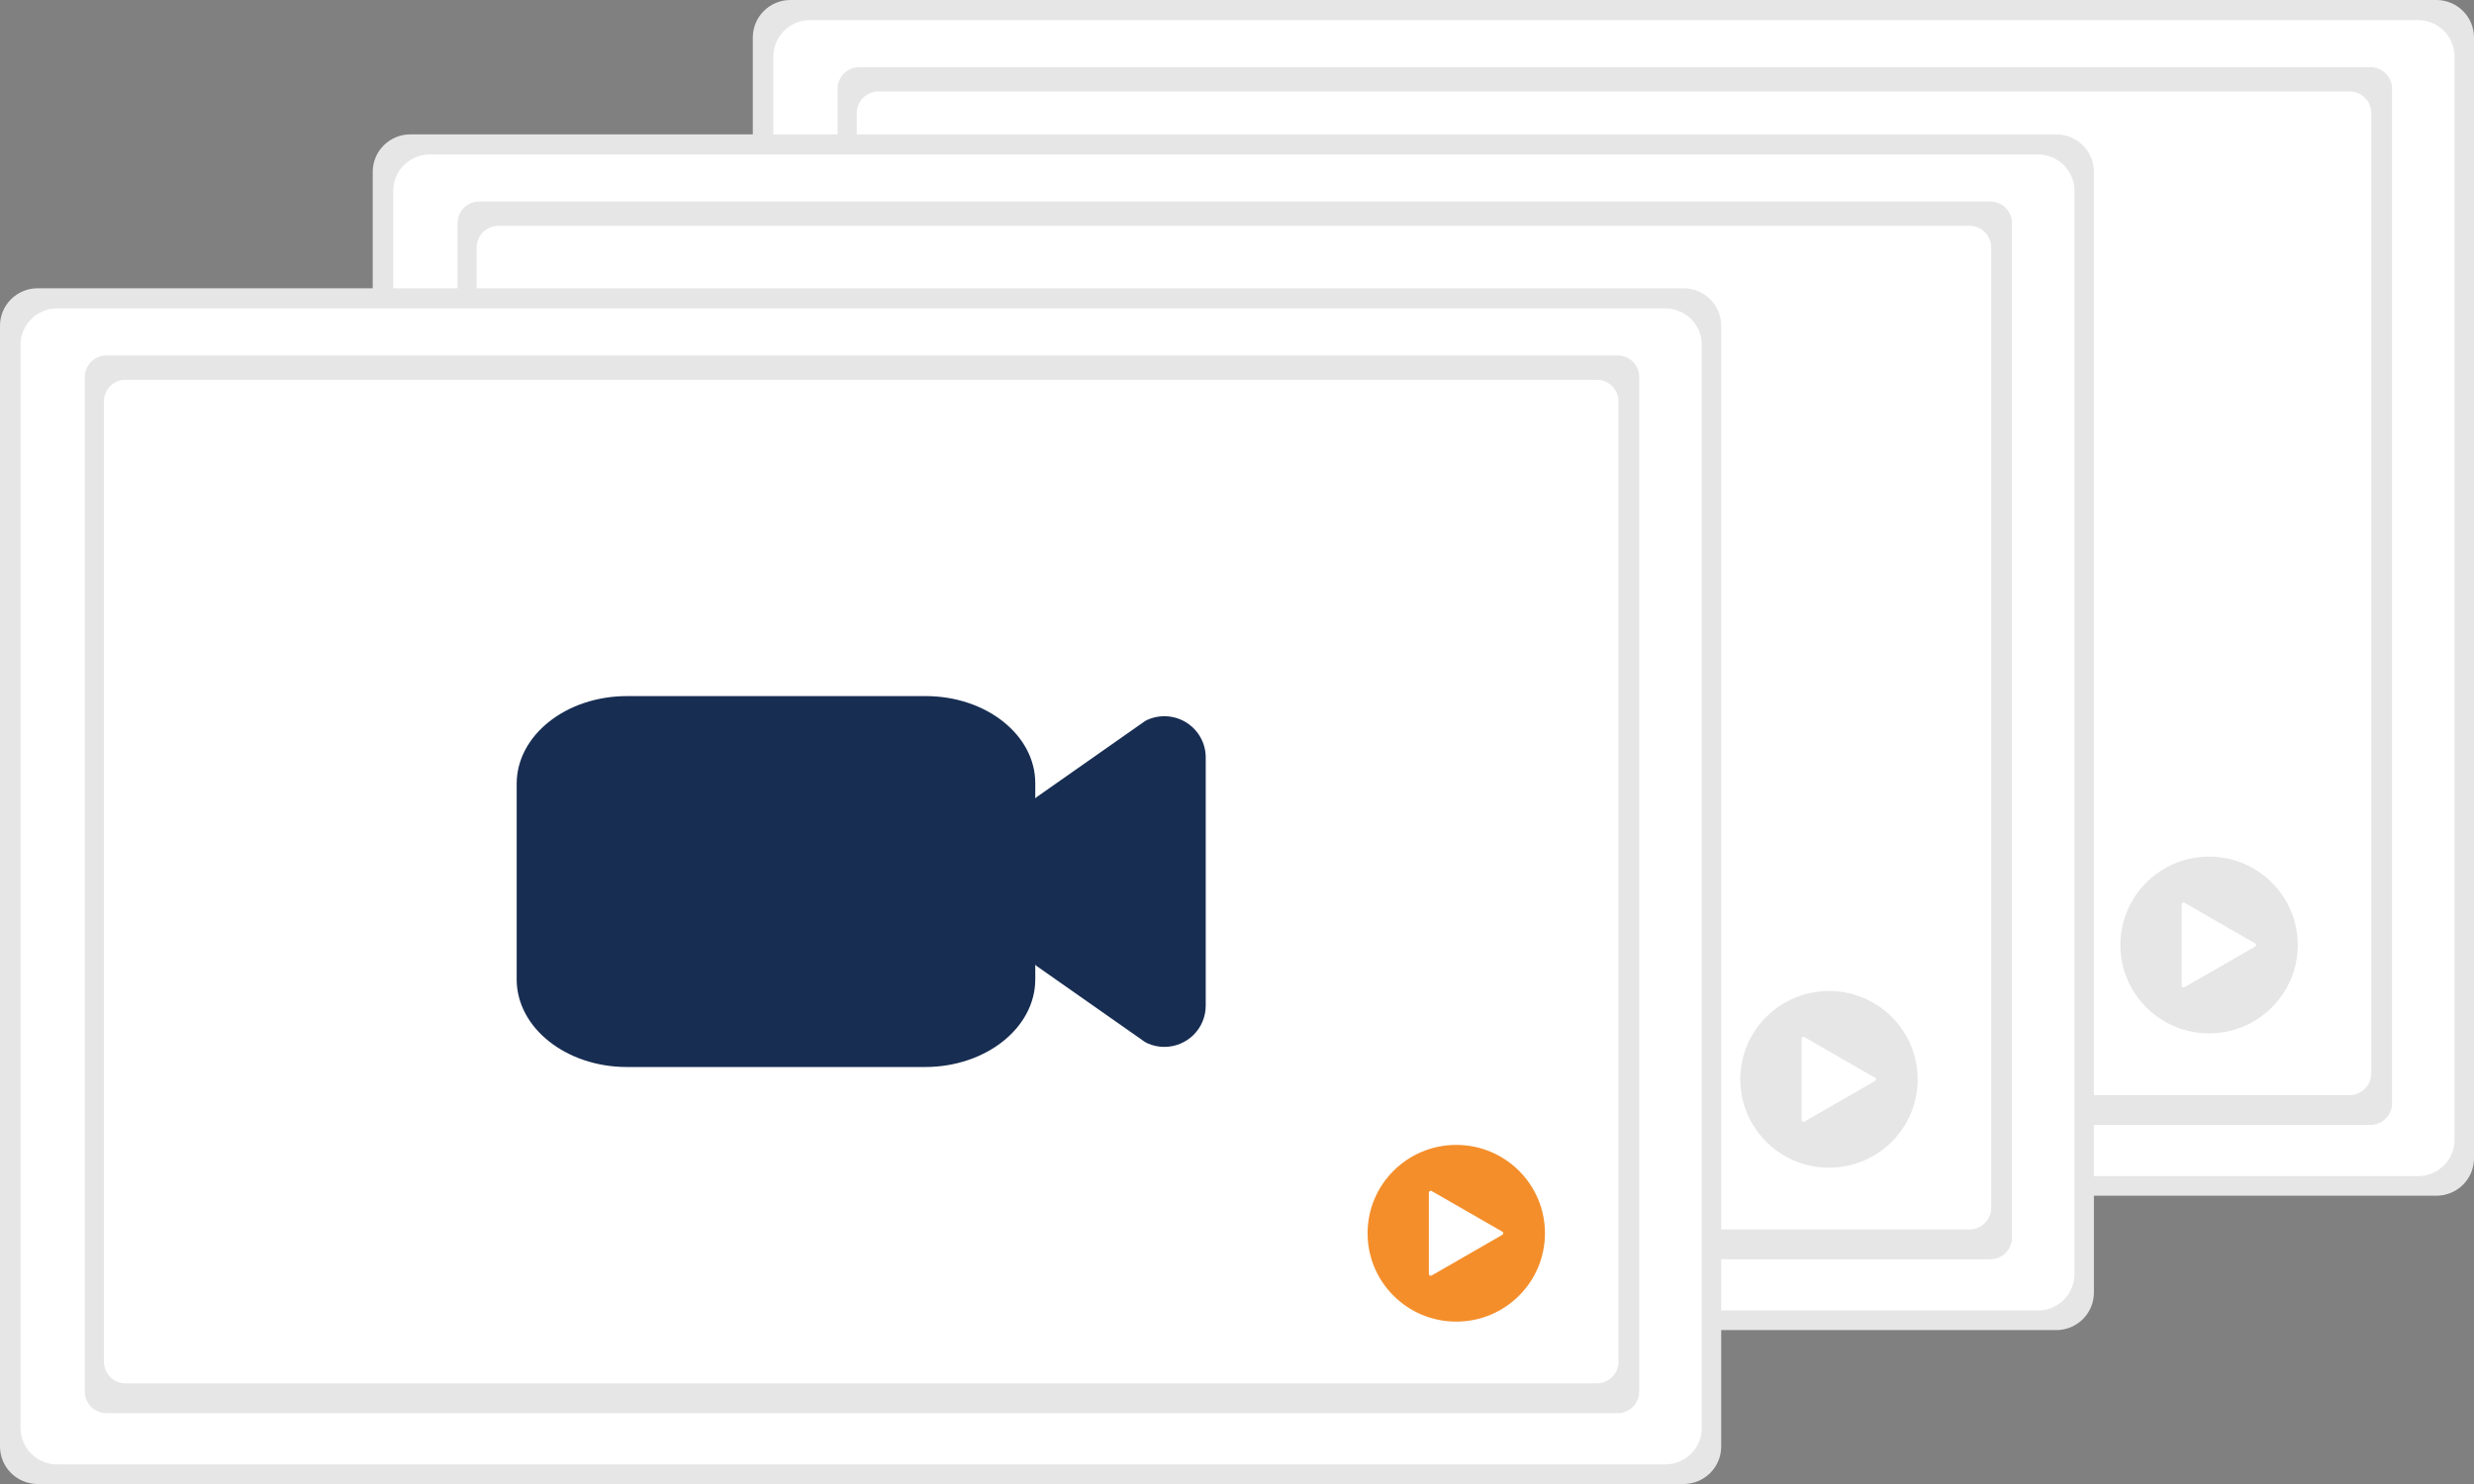 <svg xmlns="http://www.w3.org/2000/svg" width="500" height="300" viewBox="0 0 500 300" fill="none"><rect x="0" y="0" width="500" height="300" fill="#808080" stroke="none"/><g clip-path="url(#clip0_158_1917)"><path d="M500 234.108C500.01 236.117 499.22 238.048 497.801 239.477C496.383 240.905 494.454 241.713 492.438 241.724H159.705C158.707 241.718 157.72 241.517 156.799 241.132C155.879 240.746 155.044 240.184 154.342 239.477C153.639 238.77 153.084 237.932 152.706 237.01C152.329 236.089 152.138 235.103 152.143 234.108V7.615C152.132 5.606 152.923 3.675 154.341 2.247C155.76 0.819 157.689 0.011 159.705 0H492.437C493.436 0.005 494.423 0.206 495.344 0.592C496.264 0.977 497.099 1.54 497.801 2.247C498.504 2.954 499.059 3.792 499.436 4.713C499.814 5.634 500.005 6.62 500 7.615V7.615V234.108Z" fill="#E6E6E6"></path><path d="M496.075 230.399C496.075 232.352 495.296 234.225 493.911 235.606C492.525 236.987 490.646 237.763 488.686 237.763H163.685C161.725 237.763 159.846 236.987 158.46 235.606C157.074 234.225 156.296 232.352 156.296 230.399V11.428C156.296 9.475 157.074 7.602 158.46 6.221C159.846 4.84 161.725 4.064 163.685 4.064H488.701C490.658 4.068 492.533 4.846 493.916 6.226C495.298 7.607 496.075 9.478 496.075 11.428V230.399Z" fill="white"></path><path d="M173.666 13.572H479.052C480.215 13.572 481.331 14.032 482.153 14.852C482.976 15.671 483.438 16.783 483.438 17.942V223.036C483.438 224.195 482.976 225.307 482.153 226.126C481.331 226.946 480.215 227.406 479.052 227.406H173.666C172.503 227.406 171.387 226.946 170.565 226.126C169.742 225.307 169.28 224.195 169.28 223.036V17.942C169.28 16.783 169.742 15.671 170.565 14.852C171.387 14.032 172.503 13.572 173.666 13.572Z" fill="#E6E6E6"></path><path d="M177.532 18.491H474.854C476.017 18.491 477.133 18.951 477.956 19.771C478.778 20.59 479.24 21.702 479.24 22.861V217.011C479.24 218.17 478.778 219.281 477.956 220.101C477.133 220.921 476.017 221.381 474.854 221.381H177.532C176.368 221.381 175.253 220.921 174.43 220.101C173.608 219.281 173.146 218.17 173.146 217.011V22.861C173.146 21.702 173.608 20.59 174.43 19.771C175.253 18.951 176.368 18.491 177.532 18.491Z" fill="white"></path><path d="M387.462 153.362C386.291 153.361 385.134 153.116 384.065 152.641C383.817 152.531 383.58 152.397 383.357 152.24L361.749 137.083C360.653 136.314 359.759 135.294 359.142 134.108C358.524 132.923 358.202 131.607 358.201 130.272V109.6C358.202 108.264 358.524 106.949 359.142 105.763C359.759 104.578 360.653 103.558 361.749 102.789L383.357 87.632C383.58 87.475 383.817 87.341 384.065 87.231C385.338 86.667 386.732 86.429 388.121 86.538C389.51 86.648 390.849 87.101 392.017 87.858C393.185 88.614 394.145 89.649 394.809 90.869C395.474 92.089 395.822 93.455 395.822 94.843V145.028C395.822 147.238 394.941 149.357 393.373 150.919C391.805 152.482 389.679 153.36 387.462 153.36L387.462 153.362Z" fill="#F48E2A"></path><path d="M339.103 157.426H278.836C266.541 157.416 256.577 149.496 256.564 139.722V100.149C256.577 90.376 266.541 82.455 278.836 82.445H339.26C351.468 82.457 361.36 90.32 361.375 100.024V139.722C361.362 149.496 351.398 157.416 339.103 157.426Z" fill="#F48E2A"></path><path d="M446.457 208.897C456.356 208.897 464.381 200.9 464.381 191.035C464.381 181.17 456.356 173.173 446.457 173.173C436.558 173.173 428.533 181.17 428.533 191.035C428.533 200.9 436.558 208.897 446.457 208.897Z" fill="#E6E6E6"></path><path d="M455.767 190.715L441.48 182.494C441.423 182.462 441.359 182.445 441.294 182.445C441.229 182.445 441.165 182.462 441.109 182.494C441.052 182.527 441.005 182.573 440.973 182.63C440.94 182.686 440.923 182.75 440.923 182.815V199.255C440.923 199.32 440.94 199.384 440.973 199.44C441.005 199.496 441.052 199.543 441.109 199.575C441.165 199.608 441.229 199.625 441.294 199.625C441.359 199.625 441.423 199.608 441.48 199.575L455.767 191.355C455.823 191.322 455.87 191.276 455.903 191.22C455.935 191.163 455.952 191.1 455.952 191.035C455.952 190.97 455.935 190.906 455.903 190.85C455.87 190.794 455.823 190.747 455.767 190.715L441.48 182.494C441.423 182.462 441.359 182.445 441.294 182.445C441.229 182.445 441.165 182.462 441.109 182.494C441.052 182.527 441.005 182.573 440.973 182.63C440.94 182.686 440.923 182.75 440.923 182.815V199.255C440.923 199.32 440.94 199.384 440.973 199.44C441.005 199.496 441.052 199.543 441.109 199.575C441.165 199.608 441.229 199.625 441.294 199.625C441.359 199.625 441.423 199.608 441.48 199.575L455.767 191.355C455.823 191.322 455.87 191.276 455.903 191.22C455.935 191.163 455.952 191.1 455.952 191.035C455.952 190.97 455.935 190.906 455.903 190.85C455.87 190.794 455.823 190.747 455.767 190.715Z" fill="white"></path><path d="M423.185 261.271C423.196 263.28 422.405 265.211 420.987 266.64C419.568 268.068 417.639 268.876 415.623 268.886H82.891C81.892 268.881 80.905 268.68 79.984 268.295C79.064 267.909 78.229 267.347 77.527 266.64C76.825 265.933 76.269 265.094 75.892 264.173C75.514 263.252 75.323 262.266 75.328 261.271V34.778C75.318 32.769 76.108 30.838 77.527 29.41C78.945 27.982 80.874 27.173 82.89 27.163H415.622C416.621 27.168 417.608 27.369 418.529 27.755C419.449 28.14 420.284 28.703 420.986 29.41C421.689 30.117 422.244 30.955 422.622 31.876C422.999 32.797 423.19 33.783 423.185 34.778V34.778V261.271Z" fill="#E6E6E6"></path><path d="M419.26 257.562C419.26 259.515 418.482 261.388 417.096 262.769C415.71 264.15 413.831 264.926 411.871 264.926H86.87C84.91 264.926 83.031 264.15 81.645 262.769C80.26 261.388 79.481 259.515 79.481 257.562V38.591C79.481 36.638 80.26 34.765 81.645 33.384C83.031 32.003 84.91 31.227 86.87 31.227H411.886C413.843 31.231 415.719 32.009 417.101 33.389C418.484 34.77 419.26 36.641 419.26 38.591V257.562Z" fill="white"></path><path d="M96.851 40.734H402.237C403.4 40.734 404.516 41.195 405.338 42.014C406.161 42.834 406.623 43.946 406.623 45.105V250.198C406.623 251.357 406.161 252.469 405.338 253.289C404.516 254.109 403.4 254.569 402.237 254.569H96.851C95.688 254.569 94.572 254.109 93.75 253.289C92.927 252.469 92.465 251.357 92.465 250.198V45.105C92.465 43.946 92.927 42.834 93.75 42.014C94.572 41.195 95.688 40.734 96.851 40.734Z" fill="#E6E6E6"></path><path d="M100.717 45.653H398.039C399.203 45.653 400.318 46.114 401.141 46.933C401.963 47.753 402.425 48.865 402.425 50.024V244.173C402.425 245.332 401.963 246.444 401.141 247.264C400.318 248.083 399.203 248.544 398.039 248.544H100.717C99.553 248.544 98.438 248.083 97.615 247.264C96.793 246.444 96.331 245.332 96.331 244.173V50.024C96.331 48.865 96.793 47.753 97.615 46.933C98.438 46.114 99.553 45.653 100.717 45.653Z" fill="white"></path><path d="M310.647 180.525C309.477 180.524 308.32 180.278 307.251 179.804C307.002 179.694 306.765 179.559 306.543 179.403L284.934 164.245C283.839 163.476 282.944 162.456 282.327 161.271C281.709 160.086 281.387 158.77 281.387 157.434V136.763C281.387 135.427 281.709 134.111 282.327 132.926C282.944 131.741 283.839 130.721 284.934 129.952L306.543 114.794C306.765 114.638 307.002 114.503 307.251 114.393C308.523 113.829 309.917 113.591 311.306 113.701C312.695 113.81 314.034 114.264 315.202 115.02C316.37 115.776 317.33 116.812 317.994 118.032C318.659 119.252 319.007 120.618 319.007 122.006V172.191C319.007 174.401 318.126 176.52 316.558 178.082C314.99 179.644 312.864 180.522 310.647 180.522L310.647 180.525Z" fill="#F48E2A"></path><path d="M262.288 184.589H202.021C189.726 184.579 179.762 176.659 179.749 166.885V127.312C179.762 117.539 189.726 109.618 202.021 109.608H262.445C274.653 109.62 284.546 117.483 284.56 127.187V166.885C284.547 176.659 274.583 184.579 262.288 184.589Z" fill="#F48E2A"></path><path d="M369.642 236.059C379.541 236.059 387.566 228.062 387.566 218.198C387.566 208.333 379.541 200.336 369.642 200.336C359.743 200.336 351.719 208.333 351.719 218.198C351.719 228.062 359.743 236.059 369.642 236.059Z" fill="#E6E6E6"></path><path d="M378.952 217.877L364.665 209.657C364.608 209.625 364.544 209.608 364.479 209.608C364.414 209.608 364.35 209.625 364.294 209.657C364.237 209.69 364.191 209.736 364.158 209.793C364.125 209.849 364.108 209.912 364.108 209.977V226.418C364.108 226.483 364.125 226.546 364.158 226.603C364.191 226.659 364.237 226.706 364.294 226.738C364.35 226.77 364.414 226.788 364.479 226.788C364.544 226.788 364.608 226.77 364.665 226.738L378.952 218.518C379.008 218.485 379.055 218.439 379.088 218.382C379.12 218.326 379.137 218.262 379.137 218.198C379.137 218.133 379.12 218.069 379.088 218.013C379.055 217.957 379.008 217.91 378.952 217.877L364.665 209.657C364.608 209.625 364.544 209.608 364.479 209.608C364.414 209.608 364.35 209.625 364.294 209.657C364.237 209.69 364.191 209.736 364.158 209.793C364.125 209.849 364.108 209.913 364.108 209.977V226.418C364.108 226.483 364.125 226.546 364.158 226.603C364.191 226.659 364.237 226.706 364.294 226.738C364.35 226.77 364.414 226.788 364.479 226.788C364.544 226.788 364.608 226.77 364.665 226.738L378.952 218.518C379.008 218.485 379.055 218.439 379.088 218.382C379.12 218.326 379.137 218.262 379.137 218.198C379.137 218.133 379.12 218.069 379.088 218.013C379.055 217.957 379.008 217.91 378.952 217.877Z" fill="white"></path><path d="M347.857 292.385C347.868 294.394 347.077 296.325 345.659 297.753C344.24 299.181 342.311 299.989 340.295 300H7.563C6.564 299.995 5.577 299.794 4.656 299.408C3.736 299.023 2.901 298.46 2.199 297.753C1.496 297.046 0.941 296.208 0.564 295.287C0.186 294.366 -0.005 293.38 0 292.385V65.892C-0.01 63.883 0.78 61.952 2.199 60.523C3.617 59.095 5.546 58.287 7.562 58.276H340.294C341.293 58.282 342.28 58.483 343.201 58.868C344.121 59.254 344.956 59.816 345.658 60.523C346.361 61.23 346.916 62.068 347.294 62.989C347.671 63.911 347.862 64.897 347.857 65.892V65.892V292.385Z" fill="#E6E6E6"></path><path d="M343.932 288.675C343.932 290.628 343.154 292.501 341.768 293.882C340.382 295.263 338.503 296.039 336.543 296.039H11.542C9.582 296.039 7.703 295.263 6.317 293.882C4.932 292.501 4.153 290.628 4.153 288.675V69.704C4.153 67.751 4.932 65.879 6.317 64.498C7.703 63.117 9.582 62.341 11.542 62.341H336.558C338.515 62.345 340.391 63.122 341.773 64.503C343.156 65.883 343.932 67.754 343.932 69.704V288.675Z" fill="white"></path><path d="M21.523 71.848H326.909C328.072 71.848 329.188 72.308 330.01 73.128C330.833 73.948 331.295 75.059 331.295 76.219V281.312C331.295 282.471 330.833 283.583 330.01 284.403C329.188 285.222 328.072 285.683 326.909 285.683H21.523C20.36 285.683 19.244 285.222 18.422 284.403C17.599 283.583 17.137 282.471 17.137 281.312V76.219C17.137 75.059 17.599 73.948 18.422 73.128C19.244 72.308 20.36 71.848 21.523 71.848Z" fill="#E6E6E6"></path><path d="M25.389 76.767H322.711C323.287 76.767 323.858 76.88 324.39 77.1C324.922 77.319 325.405 77.641 325.813 78.047C326.22 78.453 326.543 78.935 326.763 79.465C326.984 79.995 327.097 80.564 327.097 81.138V275.287C327.097 275.861 326.984 276.429 326.763 276.959C326.543 277.49 326.22 277.972 325.813 278.377C325.405 278.783 324.922 279.105 324.39 279.325C323.858 279.545 323.287 279.658 322.711 279.658H25.389C24.226 279.658 23.11 279.197 22.287 278.377C21.465 277.558 21.003 276.446 21.003 275.287V81.138C21.003 79.978 21.465 78.867 22.287 78.047C23.11 77.227 24.226 76.767 25.389 76.767Z" fill="white"></path><path d="M235.319 211.639C234.149 211.638 232.992 211.392 231.923 210.917C231.674 210.807 231.437 210.673 231.215 210.516L209.606 195.359C208.511 194.59 207.616 193.57 206.999 192.385C206.381 191.2 206.059 189.884 206.059 188.548V167.876C206.059 166.541 206.381 165.225 206.999 164.04C207.616 162.854 208.511 161.834 209.606 161.066L231.215 145.908C231.437 145.751 231.674 145.617 231.923 145.507C233.195 144.943 234.589 144.705 235.978 144.815C237.367 144.924 238.706 145.377 239.874 146.134C241.042 146.89 242.002 147.925 242.666 149.145C243.331 150.365 243.679 151.732 243.679 153.12V203.305C243.679 205.514 242.798 207.633 241.23 209.196C239.662 210.758 237.536 211.636 235.319 211.636L235.319 211.639Z" fill="#172D52"></path><path d="M186.96 215.703H126.693C114.398 215.692 104.434 207.772 104.421 197.999V158.425C104.434 148.652 114.398 140.732 126.693 140.722H187.117C199.325 140.733 209.218 148.597 209.232 158.301V197.999C209.219 207.772 199.255 215.692 186.96 215.703Z" fill="#172D52"></path><path d="M294.314 267.173C304.213 267.173 312.238 259.176 312.238 249.311C312.238 239.446 304.213 231.449 294.314 231.449C284.415 231.449 276.391 239.446 276.391 249.311C276.391 259.176 284.415 267.173 294.314 267.173Z" fill="#F48E2A"></path><path d="M303.624 248.991L289.337 240.771C289.28 240.738 289.216 240.721 289.151 240.721C289.086 240.721 289.022 240.738 288.966 240.771C288.909 240.803 288.863 240.85 288.83 240.906C288.797 240.962 288.78 241.026 288.78 241.091V257.531C288.78 257.596 288.797 257.66 288.83 257.716C288.863 257.772 288.909 257.819 288.966 257.852C289.022 257.884 289.086 257.901 289.151 257.901C289.216 257.901 289.28 257.884 289.337 257.852L303.624 249.631C303.68 249.599 303.727 249.552 303.76 249.496C303.792 249.44 303.809 249.376 303.809 249.311C303.809 249.246 303.792 249.182 303.76 249.126C303.727 249.07 303.68 249.023 303.624 248.991L289.337 240.771C289.28 240.738 289.216 240.721 289.151 240.721C289.086 240.721 289.022 240.738 288.966 240.771C288.909 240.803 288.863 240.85 288.83 240.906C288.797 240.962 288.78 241.026 288.78 241.091V257.531C288.78 257.596 288.797 257.66 288.83 257.716C288.863 257.772 288.909 257.819 288.966 257.852C289.022 257.884 289.086 257.901 289.151 257.901C289.216 257.901 289.28 257.884 289.337 257.852L303.624 249.631C303.68 249.599 303.727 249.552 303.76 249.496C303.792 249.44 303.809 249.376 303.809 249.311C303.809 249.246 303.792 249.182 303.76 249.126C303.727 249.07 303.68 249.023 303.624 248.991Z" fill="white"></path></g><defs><clipPath id="clip0_158_1917"><rect width="500" height="300" fill="white"></rect></clipPath></defs></svg>